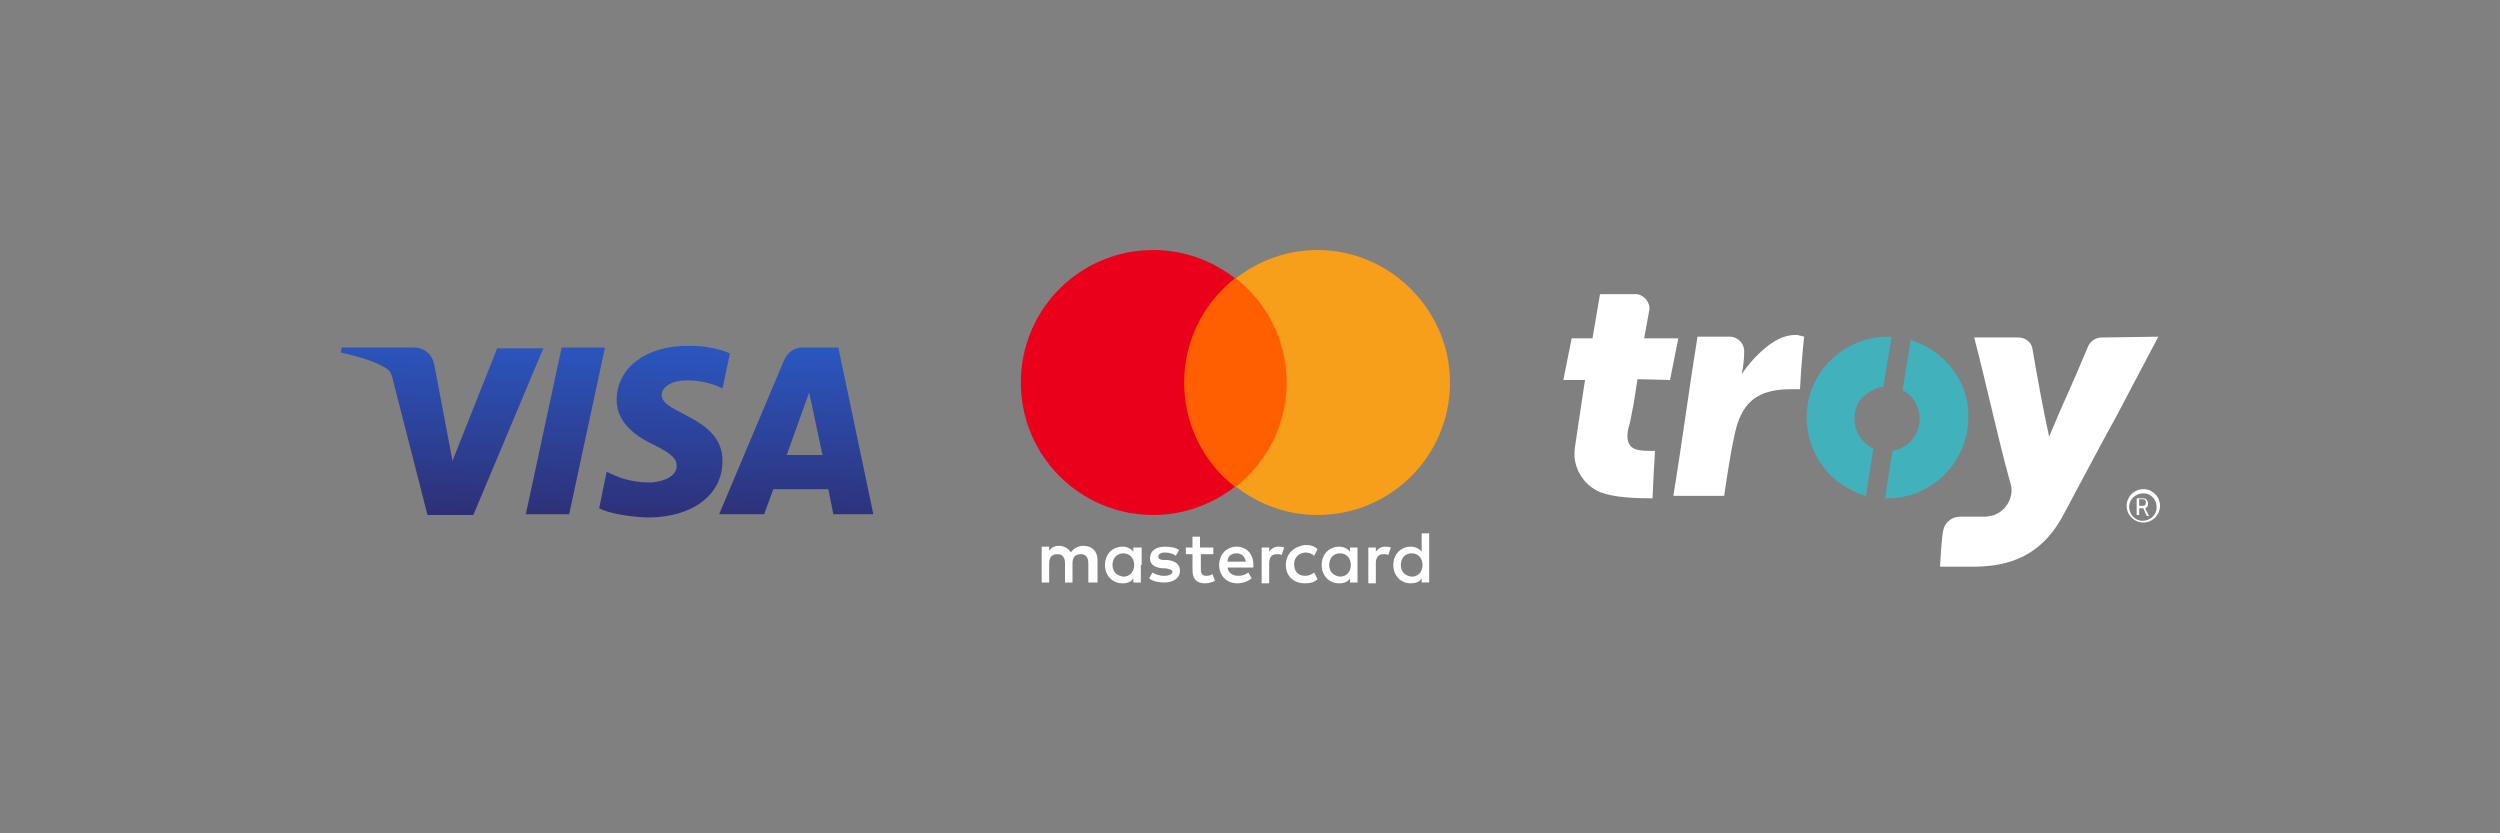 <?xml version="1.0" encoding="utf-8"?>
<!-- Generator: Adobe Illustrator 26.0.1, SVG Export Plug-In . SVG Version: 6.00 Build 0)  -->
<svg version="1.1"
	 id="svg2" sodipodi:docname="Deposit-Logo-Master-File_[D]Tom Horn-A-light-01.eps" xmlns:cc="http://creativecommons.org/ns#" xmlns:dc="http://purl.org/dc/elements/1.1/" xmlns:inkscape="http://www.inkscape.org/namespaces/inkscape" xmlns:rdf="http://www.w3.org/1999/02/22-rdf-syntax-ns#" xmlns:sodipodi="http://sodipodi.sourceforge.net/DTD/sodipodi-0.dtd" xmlns:svg="http://www.w3.org/2000/svg"
	 xmlns="http://www.w3.org/2000/svg" xmlns:xlink="http://www.w3.org/1999/xlink" x="0px" y="0px" viewBox="0 0 300 100"
	 style="enable-background:new 0 0 300 100;" xml:space="preserve">
<rect x="0" y="0" width="300" height="100" fill="#808080" stroke="none"/>
<style type="text/css">
	.st0{fill:#28272A;}
	.st1{fill:#BBBBBB;}
	.st2{fill:#232121;}
	.st3{fill:#FFFFFF;}
	.st4{fill:#FF5F00;}
	.st5{fill:#EB001B;}
	.st6{fill:#F79E1B;}
	.st7{fill:#41B1BB;}
	.st8{fill:url(#SVGID_1_);}
	.st9{fill:#C7C7C7;}
	.st10{fill:#BCBCBC;}
	.st11{fill:#B2B2B2;}
	.st12{fill:url(#SVGID_00000062181879419247260210000018339570598004948393_);}
	.st13{fill:#586A6C;}
	.st14{fill:#4F5F60;}
	.st15{fill:#495859;}
	.st16{fill:url(#SVGID_00000078010951828191276410000017679854983665046719_);}
	.st17{fill:url(#SVGID_00000132778566396424513560000016969808310386039937_);}
	.st18{fill:url(#SVGID_00000000204736370676370210000000083762499626442678_);}
	.st19{fill:url(#SVGID_00000162343368922056817040000016992762906454542986_);}
	.st20{fill:#2D3944;}
	.st21{fill:#2F3A47;}
	.st22{fill:url(#SVGID_00000141422433312528663800000014673167571212810132_);}
	.st23{fill:url(#SVGID_00000092452962018697853440000016932583608529782403_);}
	.st24{fill:url(#SVGID_00000099651930423535717860000009845376529367299505_);}
	.st25{fill:#7C7D7F;}
	.st26{fill:#727272;}
	.st27{fill:#636363;}
	.st28{fill:#EFEFEF;}
	.st29{fill:#DBDBDB;}
	.st30{fill:url(#SVGID_00000134217536141712982670000005381562448882604972_);}
</style>
<g>
	<path class="st3" d="M131.7,69.9v-2.7c0-1-0.6-1.7-1.7-1.7c-0.5,0-1.1,0.2-1.5,0.8c-0.3-0.5-0.8-0.8-1.4-0.8
		c-0.4,0-0.9,0.1-1.2,0.6v-0.5H125v4.3h0.9v-2.3c0-0.8,0.4-1.1,1-1.1s0.9,0.4,0.9,1.1v2.3h0.9v-2.3c0-0.8,0.4-1.1,1-1.1
		c0.6,0,0.9,0.4,0.9,1.1v2.3H131.7L131.7,69.9z M145.5,65.7H144v-1.3h-0.9v1.3h-0.8v0.8h0.8v1.9c0,1,0.4,1.6,1.5,1.6
		c0.4,0,0.8-0.1,1.2-0.3l-0.3-0.8c-0.3,0.2-0.6,0.2-0.8,0.2c-0.4,0-0.6-0.3-0.6-0.7v-1.9h1.5V65.7L145.5,65.7z M153.4,65.6
		c-0.5,0-0.9,0.3-1.1,0.6v-0.5h-0.9v4.3h0.9v-2.4c0-0.7,0.3-1.1,0.9-1.1c0.2,0,0.4,0,0.6,0.1l0.3-0.9
		C153.8,65.6,153.6,65.6,153.4,65.6L153.4,65.6L153.4,65.6z M141.5,66c-0.4-0.3-1.1-0.4-1.7-0.4c-1.1,0-1.8,0.5-1.8,1.4
		c0,0.7,0.5,1.1,1.5,1.2l0.4,0c0.5,0.1,0.8,0.2,0.8,0.4c0,0.3-0.4,0.5-1,0.5c-0.6,0-1.1-0.2-1.4-0.4l-0.4,0.7
		c0.5,0.4,1.2,0.5,1.8,0.5c1.2,0,1.9-0.6,1.9-1.4c0-0.8-0.6-1.2-1.5-1.3l-0.4,0c-0.4,0-0.7-0.1-0.7-0.4c0-0.3,0.3-0.5,0.8-0.5
		c0.5,0,1.1,0.2,1.3,0.4L141.5,66L141.5,66z M166.2,65.6c-0.5,0-0.9,0.3-1.1,0.6v-0.5h-0.9v4.3h0.9v-2.4c0-0.7,0.3-1.1,0.9-1.1
		c0.2,0,0.4,0,0.6,0.1l0.3-0.9C166.6,65.6,166.4,65.6,166.2,65.6L166.2,65.6L166.2,65.6z M154.3,67.8c0,1.3,0.9,2.2,2.3,2.2
		c0.6,0,1.1-0.1,1.5-0.5l-0.4-0.8c-0.4,0.3-0.7,0.4-1.1,0.4c-0.8,0-1.3-0.5-1.3-1.4c0-0.8,0.5-1.3,1.3-1.4c0.4,0,0.8,0.1,1.1,0.4
		l0.4-0.8c-0.4-0.4-0.9-0.5-1.5-0.5C155.2,65.6,154.3,66.5,154.3,67.8L154.3,67.8L154.3,67.8z M162.9,67.8v-2.1H162v0.5
		c-0.3-0.4-0.8-0.6-1.3-0.6c-1.2,0-2.1,0.9-2.1,2.2s0.9,2.2,2.1,2.2c0.6,0,1.1-0.2,1.3-0.6v0.5h0.9V67.8z M159.5,67.8
		c0-0.8,0.5-1.4,1.3-1.4c0.8,0,1.3,0.6,1.3,1.4c0,0.8-0.5,1.4-1.3,1.4C160,69.1,159.5,68.6,159.5,67.8L159.5,67.8z M148.4,65.6
		c-1.2,0-2.1,0.9-2.1,2.2s0.9,2.2,2.2,2.2c0.6,0,1.2-0.2,1.7-0.6l-0.4-0.7c-0.4,0.3-0.8,0.4-1.2,0.4c-0.6,0-1.2-0.3-1.3-1h3.1v-0.4
		C150.4,66.5,149.6,65.6,148.4,65.6L148.4,65.6L148.4,65.6z M148.4,66.4c0.6,0,1,0.4,1.1,1h-2.2C147.3,66.8,147.7,66.4,148.4,66.4
		L148.4,66.4z M171.5,67.8V64h-0.9v2.2c-0.3-0.4-0.8-0.6-1.3-0.6c-1.2,0-2.1,0.9-2.1,2.2s0.9,2.2,2.1,2.2c0.6,0,1.1-0.2,1.3-0.6v0.5
		h0.9V67.8z M168.1,67.8c0-0.8,0.5-1.4,1.3-1.4c0.8,0,1.3,0.6,1.3,1.4c0,0.8-0.5,1.4-1.3,1.4C168.6,69.1,168.1,68.6,168.1,67.8
		L168.1,67.8z M137,67.8v-2.1H136v0.5c-0.3-0.4-0.8-0.6-1.3-0.6c-1.2,0-2.1,0.9-2.1,2.2s0.9,2.2,2.1,2.2c0.6,0,1.1-0.2,1.3-0.6v0.5
		h0.9V67.8z M133.5,67.8c0-0.8,0.5-1.4,1.3-1.4c0.8,0,1.3,0.6,1.3,1.4c0,0.8-0.5,1.4-1.3,1.4C134,69.1,133.5,68.6,133.5,67.8z"/>
	<rect x="141.2" y="33.4" class="st4" width="14" height="25.1"/>
	<path class="st5" d="M142.1,45.9c0-5.1,2.4-9.6,6.1-12.5c-2.7-2.1-6.1-3.4-9.8-3.4c-8.8,0-15.9,7.1-15.9,15.9s7.1,15.9,15.9,15.9
		c3.7,0,7.1-1.3,9.8-3.4C144.5,55.6,142.1,51,142.1,45.9z"/>
	<path class="st6" d="M174,45.9c0,8.8-7.1,15.9-15.9,15.9c-3.7,0-7.1-1.3-9.8-3.4c3.7-2.9,6.1-7.4,6.1-12.5s-2.4-9.6-6.1-12.5
		c2.7-2.1,6.1-3.4,9.8-3.4C166.8,30,174,37.2,174,45.9z"/>
	<g id="g10_00000053508597710077150160000003220461132941647786_">
		<g id="g12_00000178181424331464643980000000339693965974190511_">
			<path id="path14_00000076563710544116989600000011813440704207081656_" class="st3" d="M252.2,40.5c-0.7,0-1.3,0.4-1.6,1
				c-1,2.4-2.3,5.4-2.9,6.7s-1.2,2.8-1.8,4.2c-0.6-2.6-1.4-7-2-10.5c-0.1-0.8-0.8-1.4-1.7-1.4h-5.3c1.4,5.3,2.9,12.3,4.3,17.3
				c0.6,1.6-0.3,3.4-1.9,4c-0.4,0.1-0.7,0.2-1.1,0.2c-0.6,0-1.8,0-3,0c-1,0-1.8,0.7-2,1.6l0,0c-0.2,0.9-0.3,2.9-0.4,4.4
				c1.7,0,3.6,0,4.4,0c5-0.1,8.2-2.1,10.4-6.2s4.3-8.1,6.5-12.1l4.9-9.3L252.2,40.5"/>
			<path id="path16_00000153688371036002429570000017136527631450272153_" class="st3" d="M216.5,40.4c-0.2,1.7-0.4,4.3-0.5,6.3
				c-0.3,0-0.7,0-1,0c-4.2,0-6.1,1.6-6.9,5.7c-0.4,1.8-0.9,5-1.2,7.1c-1.7,0-4.2,0-6.1,0c0.9-5.4,2-13.6,2.9-19.1h3.9
				c0.9,0,1.7,0.8,1.7,1.7c0,0,0,0.1,0,0.1c0,0.9-0.1,1.8-0.3,2.7l0.5-0.7c0.4-0.5,0.8-1,1.2-1.4c1.4-1.4,3-2.7,5-2.6
				C216,40.3,216.2,40.3,216.5,40.4"/>
			<path id="path18_00000045588861516983712420000011352026610937564333_" class="st7" d="M229.3,40.8l-1,6c1.9,1,2.6,3.4,1.6,5.3
				c-0.6,1.1-1.6,1.8-2.8,2l-0.9,5.7h0.3c5.4,0,9.7-4.4,9.7-9.8C236.3,45.8,233.4,42.1,229.3,40.8z M226,46.4l1-6h-0.4
				c-5.4,0-9.8,4.3-9.8,9.7c0,4.4,2.9,8.2,7.1,9.4l0.9-5.7c-2-0.9-2.8-3.3-1.9-5.3C223.5,47.4,224.7,46.6,226,46.4"/>
			<path id="path20_00000062896121718749835260000009469328403705163952_" class="st3" d="M196,48.7l0.5-3.2l3.9,0.1l1-5h-4.1
				l0.6-3.3c0.2-0.9-0.5-1.8-1.4-2c-0.1,0-0.2,0-0.3,0H192l-0.9,5.3h-2.5l-1,5h2.6l-1.2,8c-0.4,2.3,0.9,4.6,3.1,5.5h0.1
				c1.4,0.6,4.2,0.7,6.1,0.7c0.1-2,0.2-4.3,0.3-5.7c-1.8,0-3.8,0.2-3.2-2.7C195.7,50.5,195.8,49.5,196,48.7"/>
			<path id="path22_00000045611408851304926740000004804258387858866585_" class="st3" d="M257.2,62.7c-1.1,0-2-0.9-2-2s0.9-2,2-2
				s2,0.9,2,2S258.3,62.7,257.2,62.7L257.2,62.7 M257.2,59.2c-0.9,0-1.7,0.7-1.7,1.6c0,0.9,0.7,1.7,1.6,1.7c0.9,0,1.7-0.7,1.7-1.6
				c0,0,0,0,0,0C258.8,59.9,258.1,59.2,257.2,59.2L257.2,59.2"/>
			<path id="path24_00000029756264334202838370000001653404144213725092_" class="st3" d="M256.7,60.7h0.4c0.1,0,0.2,0,0.3-0.1
				c0.1-0.1,0.1-0.2,0.1-0.3c0-0.1,0-0.2-0.1-0.3c-0.1-0.1-0.2-0.1-0.3-0.1h-0.4V60.7z M257.2,61h-0.5v0.8h-0.3v-2h0.7
				c0.2,0,0.4,0,0.5,0.2c0.2,0.2,0.2,0.5,0.1,0.8c-0.1,0.1-0.2,0.2-0.3,0.2l0.5,0.9l0,0h-0.3L257.2,61"/>
		</g>
	</g>
	<g>
		
			<linearGradient id="SVGID_1_" gradientUnits="userSpaceOnUse" x1="-48.535" y1="-446.505" x2="-48.513" y2="-446.76" gradientTransform="matrix(256 0 0 82.668 12495 36974.316)">
			<stop  offset="0" style="stop-color:#2E2F75"/>
			<stop  offset="1" style="stop-color:#2B56BF"/>
		</linearGradient>
		<path class="st8" d="M74,48c0,2.9,2.6,4.5,4.5,5.4c2,1,2.7,1.6,2.7,2.5c0,1.3-1.6,1.9-3.1,2c-2.6,0-4.1-0.7-5.3-1.3L71.9,61
			c1.2,0.6,3.4,1,5.8,1.1c5.4,0,9-2.7,9-6.8c0-5.3-7.3-5.6-7.3-7.9c0-0.7,0.7-1.5,2.2-1.7c0.7-0.1,2.8-0.2,5.1,0.9l0.9-4.2
			c-1.2-0.5-2.8-0.9-4.8-0.9C77.6,41.4,74,44.1,74,48 M96.3,41.7c-1,0-1.8,0.6-2.2,1.5l-7.8,18.5h5.4l1.1-3h6.6l0.6,3h4.8l-4.2-20
			H96.3 M97.1,47.1l1.6,7.5h-4.3L97.1,47.1 M67.4,41.7l-4.3,20h5.2l4.3-20H67.4 M59.7,41.7l-5.4,13.6l-2.2-11.6
			c-0.3-1.3-1.3-2-2.4-2H41l-0.1,0.6c1.8,0.4,3.9,1,5.1,1.7c0.8,0.4,1,0.8,1.2,1.8l4.1,16h5.5l8.4-20H59.7"/>
	</g>
</g>
</svg>
